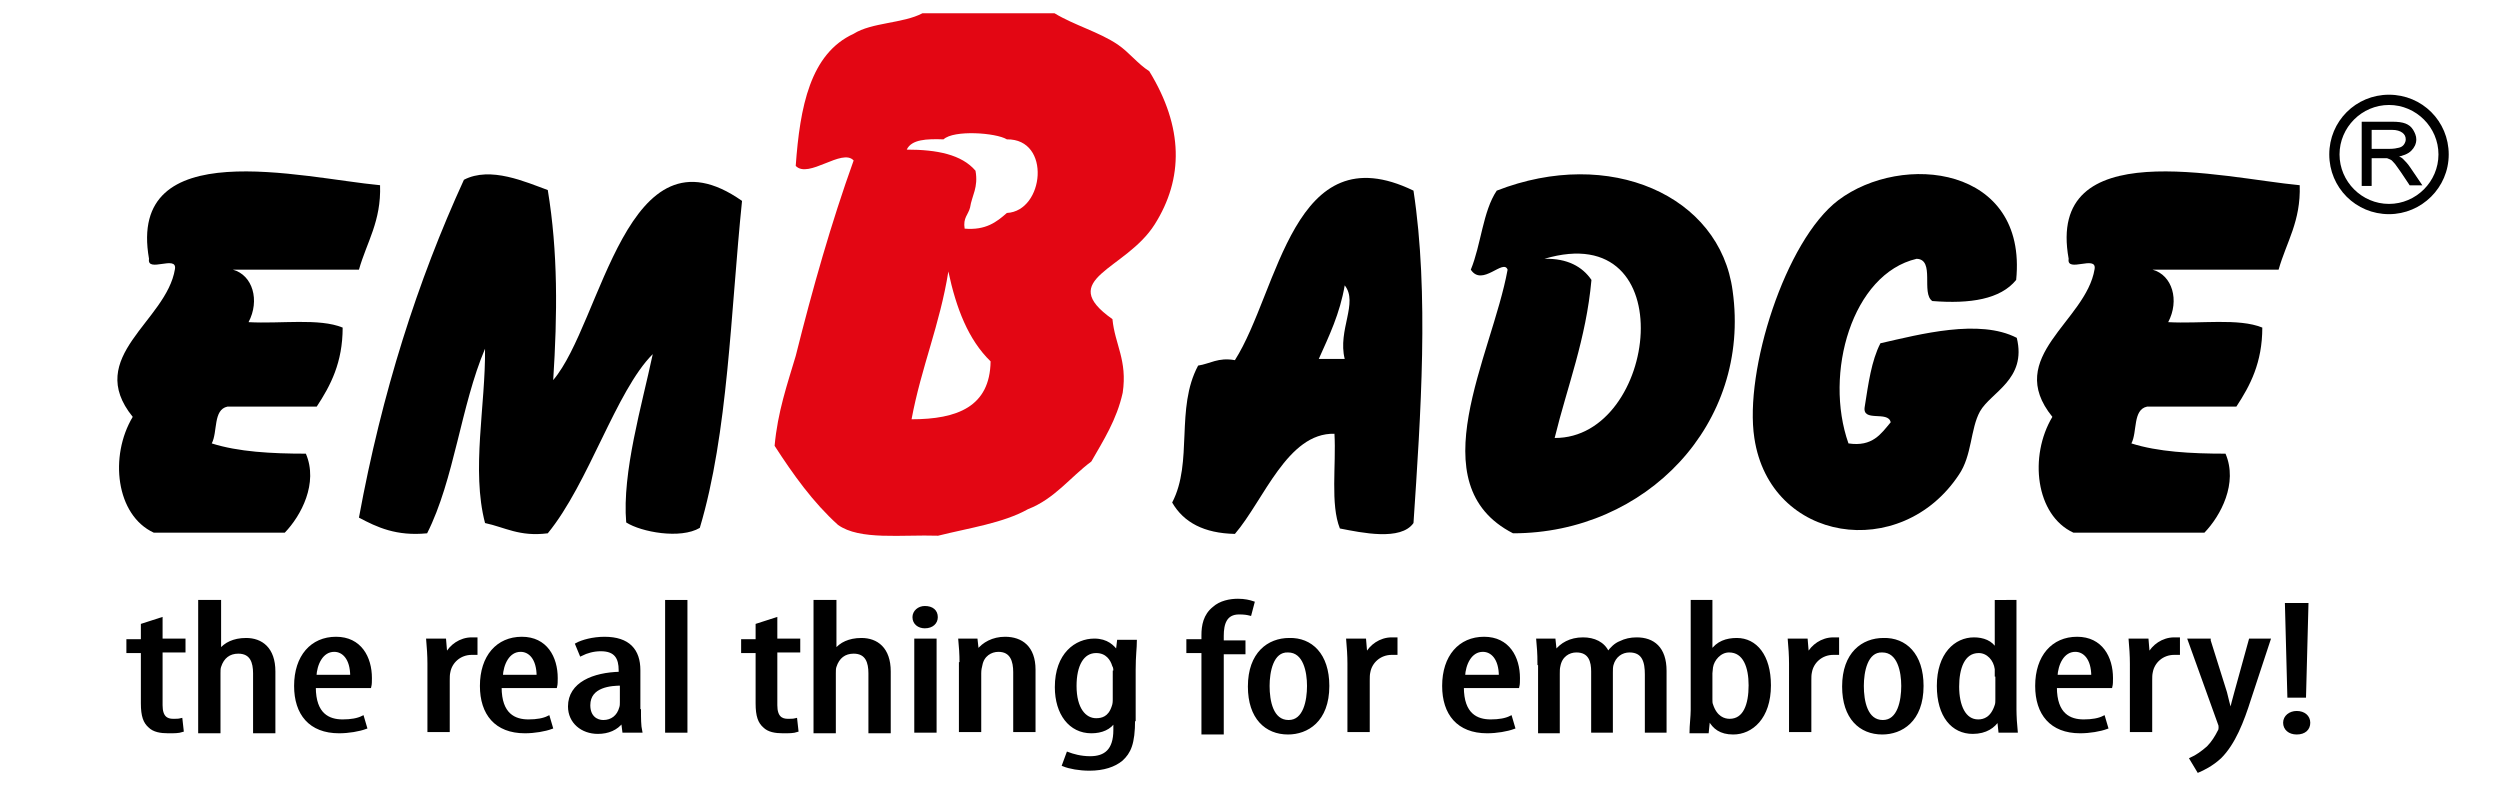 <?xml version="1.0" encoding="utf-8"?>
<!-- Generator: Adobe Illustrator 27.0.1, SVG Export Plug-In . SVG Version: 6.00 Build 0)  -->
<svg version="1.1" id="Ebene_1" xmlns="http://www.w3.org/2000/svg" xmlns:xlink="http://www.w3.org/1999/xlink" x="0px" y="0px"
	 viewBox="0 0 414.4 133.3" style="enable-background:new 0 0 414.4 133.3;" xml:space="preserve">
<style type="text/css">
	.st0{fill-rule:evenodd;clip-rule:evenodd;}
	.st1{fill-rule:evenodd;clip-rule:evenodd;fill:#E30613;}
	.st2{stroke:#000000;stroke-width:0.5;}
	.st3{stroke:#000000;stroke-width:0.25;}
</style>
<g>
	<g>
		<path class="st0" d="M63,30.7c0.2,6-2.2,9.4-3.5,14c-7,0-13.9,0-20.9,0c3.3,0.9,4.5,5.1,2.6,8.7c5.3,0.3,11.7-0.7,15.6,0.9
			c0,5.8-2,9.6-4.3,13.1c-4.9,0-9.9,0-14.8,0c-2.4,0.5-1.6,4.2-2.6,6.1c4.4,1.4,9.9,1.7,15.6,1.7c2.1,4.9-0.8,10.3-3.5,13.1
			c-7.2,0-14.5,0-21.7,0c-6.3-2.9-7.4-12.7-3.5-19.2c-8.1-10,5.6-15.8,7-24.5c0.4-2.4-4.7,0.7-4.3-1.7C21,22,50.1,29.5,63,30.7z"/>
		<path class="st0" d="M108.2,58.7c-6.1,6.1-10.6,21.4-17.4,29.7c-4.7,0.6-7.1-1-10.4-1.7c-2.3-8.8,0.1-19.5,0-28.9
			c-4,9.4-5.1,21.7-9.6,30.6c-5.1,0.5-8.3-1-11.3-2.6c3.8-20.7,9.7-39.2,17.4-56c4.4-2.3,10.3,0.4,13.9,1.7
			c1.7,10.3,1.6,20.6,0.9,31.5c8.1-9.5,12.1-43.2,31.3-29.7c-1.9,18.5-2.3,38.5-7,54.2c-3.2,1.9-9.7,0.7-12.2-0.9
			C103.1,78.3,106.4,67.2,108.2,58.7z"/>
		<path class="st0" d="M250.8,88.4c-15.8-8.1-3.5-29.4-0.9-43.7c-0.7-1.9-4.2,2.9-6.1,0c1.7-4.1,2-9.7,4.3-13.1
			c18.7-7.3,37,0.8,39.1,16.6C290.3,70.3,272.8,88.4,250.8,88.4z M263.8,46.4c-0.9,9.9-4,17.6-6.1,26.2c17.1,0.1,21.5-36.6-1.7-29.7
			C259.8,42.8,262.3,44.2,263.8,46.4z"/>
		<path class="st0" d="M334.2,46.4c-2.6,3.2-7.6,4-13.9,3.5c-1.9-1.3,0.5-6.9-2.6-7c-10.7,2.5-15.4,19-11.3,30.6
			c4,0.6,5.4-1.6,7-3.5c-0.4-2-4.8,0.1-4.3-2.6c0.6-3.8,1.1-7.6,2.6-10.5c6.6-1.5,16.4-4.1,22.6-0.9c1.7,6.9-4.3,9-6.1,12.2
			c-1.6,2.9-1.3,7.3-3.5,10.5c-9.6,14.5-31.3,11.3-33.9-6.1c-1.7-11.1,5.1-32.7,13.9-39.4C315.3,25.2,336.1,27.5,334.2,46.4z"/>
		<path class="st0" d="M381.2,30.7c0.2,6-2.2,9.4-3.5,14c-7,0-13.9,0-20.9,0c3.3,0.9,4.5,5.1,2.6,8.7c5.3,0.3,11.7-0.7,15.6,0.9
			c0,5.8-2,9.6-4.3,13.1c-4.9,0-9.9,0-14.8,0c-2.4,0.5-1.6,4.2-2.6,6.1c4.4,1.4,9.9,1.7,15.6,1.7c2.1,4.9-0.8,10.3-3.5,13.1
			c-7.2,0-14.5,0-21.7,0c-6.3-2.9-7.4-12.7-3.5-19.2c-8.1-10,5.6-15.8,7-24.5c0.4-2.4-4.7,0.7-4.3-1.7
			C339.1,22,368.3,29.5,381.2,30.7z"/>
		<path class="st0" d="M234.3,31.6c2.6,17,1.2,37.2,0,55.1c-2.1,3-8.6,1.6-12.2,0.9c-1.6-4-0.6-10.5-0.9-15.7
			c-7.8-0.2-11.7,11-16.5,16.6c-5.1-0.1-8.5-1.9-10.4-5.2c3.5-6.7,0.5-15.6,4.3-22.7c2-0.3,3.3-1.4,6.1-0.9
			C212,48.2,214.3,21.9,234.3,31.6z M218.6,59.5c1.4,0,2.9,0,4.3,0c-1.2-4.8,2.3-9.3,0-12.2C222.1,52,220.3,55.7,218.6,59.5z"/>
	</g>
	<path class="st1" d="M152.9,2.2c7.3,0,14.6,0,21.9,0c3.3,2,7.4,3.1,10.5,5.2c1.9,1.3,3.3,3.2,5.2,4.4c5.7,9.3,5.7,17.8,0.9,25.4
		c-4.8,7.6-16.5,9-7,15.7c0.4,4.2,2.5,6.8,1.7,12.2c-1,4.5-3.2,7.9-5.2,11.4c-3.5,2.6-6.1,6.2-10.5,7.9c-4.1,2.3-9.7,3.1-14.9,4.4
		c-6-0.2-13,0.8-16.6-1.8c-4.1-3.7-7.4-8.3-10.5-13.1c0.5-5.6,2.1-10.2,3.5-14.9c2.8-11.2,5.9-22.1,9.6-32.4
		c-1.9-2.1-7.5,3.1-9.6,0.9c0.7-9.8,2.4-18.6,9.6-21.9C144.5,3.7,149.7,3.9,152.9,2.2z M156.4,23.1c-2.8-0.1-5.3,0-6.1,1.7
		c5,0,9.1,0.8,11.4,3.5c0.5,2.8-0.6,4.1-0.9,6.1c-0.3,1.2-1.2,1.7-0.9,3.5c3.5,0.3,5.3-1.1,7-2.6c6.2-0.3,7.4-12.3,0-12.2
		C165.1,22,158.1,21.5,156.4,23.1z M157.2,45c-1.4,8.8-4.5,15.9-6.1,24.5c7.6,0,13-2.1,13.1-9.6C160.5,56.3,158.5,51.1,157.2,45z"/>
	<g>
		<path class="st2" d="M26.7,102.6v3.5h3.8v1.8h-3.8v9c0,2,0.9,2.5,2,2.5c0.5,0,0.9,0,1.3-0.1l0.2,1.8c-0.6,0.2-1.3,0.2-2.3,0.2
			c-1.3,0-2.4-0.2-3.1-0.9c-0.8-0.7-1.2-1.7-1.2-3.8V108h-2.4v-1.8h2.4v-2.6L26.7,102.6z"/>
		<path class="st2" d="M33.2,99.7h3.2v8.1h0.1c0.4-0.5,1-1,1.7-1.3c0.7-0.3,1.5-0.5,2.6-0.5c2.5,0,4.6,1.5,4.6,5.3v10h-3.2v-9.7
			c0-1.8-0.5-3.5-2.7-3.5c-1.5,0-2.6,0.8-3.1,2.4c-0.1,0.3-0.1,0.7-0.1,1.1v9.7h-3.2V99.7z"/>
		<path class="st2" d="M52.1,113.9c0,4.6,2.4,5.6,4.7,5.6c1.4,0,2.5-0.2,3.3-0.6l0.5,1.7c-1.1,0.4-2.8,0.7-4.4,0.7
			c-4.8,0-7.2-3-7.2-7.6c0-4.9,2.7-7.9,6.7-7.9c4,0,5.7,3.2,5.7,6.6c0,0.6,0,1-0.1,1.4H52.1z M58.3,112.1c0-3-1.4-4.3-2.9-4.3
			c-2.1,0-3.1,2.3-3.2,4.3H58.3z"/>
		<path class="st2" d="M71.1,110c0-1.3-0.1-2.8-0.2-3.9h2.8l0.2,2.4H74c0.7-1.4,2.3-2.6,4.2-2.6c0.2,0,0.5,0,0.7,0v2.4
			c-0.2,0-0.4,0-0.7,0c-2,0-3.5,1.4-3.8,3.1c-0.1,0.4-0.1,0.9-0.1,1.4v8.3h-3.2V110z"/>
		<path class="st2" d="M82.9,113.9c0,4.6,2.4,5.6,4.7,5.6c1.4,0,2.5-0.2,3.3-0.6l0.5,1.7c-1.1,0.4-2.8,0.7-4.4,0.7
			c-4.8,0-7.2-3-7.2-7.6c0-4.9,2.7-7.9,6.7-7.9c4,0,5.7,3.2,5.7,6.6c0,0.6,0,1-0.1,1.4H82.9z M89.2,112.1c0-3-1.4-4.3-2.9-4.3
			c-2.1,0-3.1,2.3-3.2,4.3H89.2z"/>
		<path class="st2" d="M106,117.8c0,1.2,0,2.5,0.2,3.4h-2.8l-0.2-1.6h-0.1c-0.9,1.2-2.3,1.8-4,1.8c-2.6,0-4.7-1.7-4.7-4.3
			c0-3.8,4-5.4,8.4-5.5v-0.5c0-2-0.7-3.4-3.2-3.4c-1.2,0-2.3,0.3-3.3,0.8l-0.7-1.7c0.9-0.5,2.7-1,4.6-1c4,0,5.7,2,5.7,5.3V117.8z
			 M103,113.4c-1.6,0-5.4,0.2-5.4,3.5c0,2,1.3,2.7,2.4,2.7c1.4,0,2.5-0.8,2.9-2.3c0.1-0.3,0.1-0.6,0.1-0.9V113.4z"/>
		<path class="st2" d="M110.5,99.7h3.2v21.5h-3.2V99.7z"/>
		<path class="st2" d="M128.6,102.6v3.5h3.8v1.8h-3.8v9c0,2,0.9,2.5,2,2.5c0.5,0,0.9,0,1.3-0.1l0.2,1.8c-0.6,0.2-1.3,0.2-2.3,0.2
			c-1.3,0-2.4-0.2-3.1-0.9c-0.8-0.7-1.2-1.7-1.2-3.8V108h-2.4v-1.8h2.4v-2.6L128.6,102.6z"/>
		<path class="st2" d="M135.2,99.7h3.2v8.1h0.1c0.4-0.5,1-1,1.7-1.3c0.7-0.3,1.5-0.5,2.6-0.5c2.5,0,4.6,1.5,4.6,5.3v10h-3.2v-9.7
			c0-1.8-0.5-3.5-2.7-3.5c-1.5,0-2.6,0.8-3.1,2.4c-0.1,0.3-0.1,0.7-0.1,1.1v9.7h-3.2V99.7z"/>
		<path class="st2" d="M155.2,102.3c0,0.9-0.7,1.6-1.9,1.6c-1,0-1.8-0.6-1.8-1.6c0-0.9,0.8-1.6,1.8-1.6
			C154.5,100.7,155.2,101.3,155.2,102.3z M151.8,121.2v-15.1h3.2v15.1H151.8z"/>
		<path class="st2" d="M159.3,110c0-1.8-0.1-2.7-0.2-3.9h2.7l0.2,1.8h0.1c0.9-1.2,2.5-2.1,4.5-2.1c2.7,0,4.8,1.5,4.8,5.2v10.1h-3.2
			v-9.7c0-1.8-0.5-3.6-2.7-3.6c-1.3,0-2.6,0.8-2.9,2.4c-0.1,0.4-0.2,0.8-0.2,1.4v9.5h-3.2V110z"/>
		<path class="st2" d="M187.9,119.3c0,4-0.7,5.4-2,6.6c-1.2,1-3,1.6-5.3,1.6c-1.7,0-3.3-0.3-4.3-0.7l0.7-1.9
			c0.8,0.3,2.1,0.7,3.7,0.7c2.5,0,4.1-1.2,4.1-4.6v-1.5h-0.1c-0.7,1.2-2.1,1.8-3.8,1.8c-3.5,0-5.8-3-5.8-7.4c0-5.5,3.3-7.8,6.3-7.8
			c2.1,0,3.1,1.1,3.7,1.9h0.1l0.2-1.7h2.8c0,1-0.2,2.4-0.2,4.7V119.3z M184.8,111.4c0-0.4,0-0.8-0.2-1.1c-0.3-1-1.1-2.3-2.9-2.3
			c-2.3,0-3.5,2.3-3.5,5.7c0,3.8,1.6,5.6,3.5,5.6c1,0,2.2-0.3,2.8-2.1c0.2-0.5,0.2-0.9,0.2-1.4V111.4z"/>
		<path class="st2" d="M199.4,121.2V108h-2.5v-1.8h2.5v-0.9c0-1.6,0.3-3.3,1.8-4.5c1.1-1,2.7-1.3,4-1.3c1.1,0,1.9,0.2,2.5,0.4
			l-0.5,1.9c-0.4-0.1-0.9-0.2-1.8-0.2c-2.3,0-2.8,1.8-2.8,3.8v1h3.6v1.8h-3.6v13.3H199.4z"/>
		<path class="st2" d="M220.1,113.7c0,5.8-3.5,7.8-6.6,7.8c-3.6,0-6.4-2.5-6.4-7.7c0-5.5,3.2-7.8,6.6-7.8
			C217.3,105.9,220.1,108.5,220.1,113.7z M210.2,113.7c0,2.5,0.6,5.9,3.4,5.9c2.7,0,3.3-3.5,3.3-5.9c0-2.3-0.6-5.8-3.4-5.8
			C210.8,107.8,210.2,111.4,210.2,113.7z"/>
		<path class="st2" d="M223.6,110c0-1.3-0.1-2.8-0.2-3.9h2.8l0.2,2.4h0.1c0.7-1.4,2.3-2.6,4.2-2.6c0.2,0,0.5,0,0.7,0v2.4
			c-0.2,0-0.4,0-0.7,0c-2,0-3.5,1.4-3.8,3.1c-0.1,0.4-0.1,0.9-0.1,1.4v8.3h-3.2V110z"/>
		<path class="st2" d="M242.4,113.9c0,4.6,2.4,5.6,4.7,5.6c1.4,0,2.5-0.2,3.3-0.6l0.5,1.7c-1.1,0.4-2.8,0.7-4.4,0.7
			c-4.8,0-7.2-3-7.2-7.6c0-4.9,2.7-7.9,6.7-7.9c4,0,5.7,3.2,5.7,6.6c0,0.6,0,1-0.1,1.4H242.4z M248.7,112.1c0-3-1.4-4.3-2.9-4.3
			c-2.1,0-3.1,2.3-3.2,4.3H248.7z"/>
		<path class="st2" d="M255.1,110c0-1.8-0.1-2.7-0.2-3.9h2.7l0.2,1.9h0.1c0.9-1.2,2.4-2.1,4.5-2.1c1.8,0,3.4,0.7,4.1,2.3h0.1
			c0.5-0.7,1.2-1.4,2-1.7c0.8-0.4,1.7-0.6,2.7-0.6c2.7,0,4.7,1.5,4.7,5.3v10h-3.1v-9.4c0-2-0.4-3.9-2.8-3.9c-1.3,0-2.5,0.8-2.9,2.3
			c-0.1,0.4-0.1,0.8-0.1,1.3v9.7H264v-9.9c0-1.6-0.4-3.4-2.7-3.4c-1.3,0-2.6,0.8-2.9,2.5c-0.1,0.4-0.1,0.8-0.1,1.3v9.6h-3.1V110z"/>
		<path class="st2" d="M280.5,99.7h3.1v8.3h0.1c1-1.5,2.5-2,4.2-2c3.1,0,5.4,2.7,5.4,7.6c0,5.4-3,7.9-6,7.9c-2.1,0-3.2-0.9-3.9-2.2
			h-0.2l-0.2,2h-2.7c0-0.9,0.2-2.6,0.2-3.6V99.7z M283.6,115.9c0,0.3,0,0.7,0.1,0.9c0.7,2.2,2.1,2.6,3,2.6c2.5,0,3.4-2.6,3.4-5.8
			c0-3-0.9-5.7-3.5-5.7c-1.5,0-2.7,1.4-2.9,2.7c0,0.3-0.1,0.7-0.1,1V115.9z"/>
		<path class="st2" d="M296.8,110c0-1.3-0.1-2.8-0.2-3.9h2.8l0.2,2.4h0.1c0.7-1.4,2.3-2.6,4.2-2.6c0.2,0,0.5,0,0.7,0v2.4
			c-0.2,0-0.4,0-0.7,0c-2,0-3.5,1.4-3.8,3.1c-0.1,0.4-0.1,0.9-0.1,1.4v8.3h-3.2V110z"/>
		<path class="st2" d="M318.6,113.7c0,5.8-3.5,7.8-6.6,7.8c-3.6,0-6.4-2.5-6.4-7.7c0-5.5,3.2-7.8,6.6-7.8
			C315.8,105.9,318.6,108.5,318.6,113.7z M308.7,113.7c0,2.5,0.6,5.9,3.4,5.9c2.7,0,3.3-3.5,3.3-5.9c0-2.3-0.6-5.8-3.4-5.8
			C309.3,107.8,308.7,111.4,308.7,113.7z"/>
		<path class="st2" d="M334,99.7v17.9c0,1,0.1,2.7,0.2,3.6h-2.7l-0.2-1.9h-0.1c-0.7,1.1-2,2.1-4.2,2.1c-3.3,0-5.7-2.7-5.7-7.7
			c0-5.3,2.9-7.8,5.9-7.8c1.5,0,2.9,0.5,3.6,1.8h0.1v-8H334z M330.9,111.9c0-0.3,0-0.7,0-1c-0.2-1.6-1.4-2.9-2.9-2.9
			c-2.6,0-3.5,2.8-3.5,5.8c0,3.2,1.1,5.7,3.4,5.7c1,0,2.3-0.4,3-2.6c0.1-0.3,0.1-0.6,0.1-1V111.9z"/>
		<path class="st2" d="M340.7,113.9c0,4.6,2.4,5.6,4.7,5.6c1.4,0,2.5-0.2,3.3-0.6l0.5,1.7c-1.1,0.4-2.8,0.7-4.4,0.7
			c-4.8,0-7.2-3-7.2-7.6c0-4.9,2.7-7.9,6.7-7.9c4,0,5.7,3.2,5.7,6.6c0,0.6,0,1-0.1,1.4H340.7z M346.9,112.1c0-3-1.4-4.3-2.9-4.3
			c-2.1,0-3.1,2.3-3.2,4.3H346.9z"/>
		<path class="st2" d="M353.3,110c0-1.3-0.1-2.8-0.2-3.9h2.8l0.2,2.4h0.1c0.7-1.4,2.3-2.6,4.2-2.6c0.2,0,0.5,0,0.7,0v2.4
			c-0.2,0-0.4,0-0.7,0c-2,0-3.5,1.4-3.8,3.1c-0.1,0.4-0.1,0.9-0.1,1.4v8.3h-3.2V110z"/>
		<path class="st2" d="M366.2,106.2l2.7,8.6c0.3,1.2,0.5,2.1,0.8,3.1h0.1c0.2-0.9,0.5-2,0.8-3.1l2.4-8.7h3.1l-3.2,9.7
			c-1.2,3.8-2.6,7.4-4.9,9.7c-1.4,1.3-2.9,2-3.6,2.3l-1.2-2c0.9-0.4,1.9-1.1,2.8-1.9c0.8-0.8,1.4-1.8,1.8-2.6
			c0.2-0.3,0.2-0.5,0.2-0.7c0-0.2,0-0.4-0.1-0.6l-5-13.9H366.2z"/>
		<path class="st2" d="M378.7,119.8c0-1,0.9-1.7,2-1.7c1.2,0,2,0.7,2,1.7c0,1-0.7,1.7-2,1.7C379.5,121.5,378.7,120.8,378.7,119.8z
			 M379.4,115.4l-0.4-15.2h3.4l-0.4,15.2H379.4z"/>
	</g>
	<g>
		<g>
			<path class="st3" d="M391.6,30.5V20.3h4.9c1,0,1.7,0.1,2.2,0.3c0.5,0.2,0.9,0.5,1.2,1c0.3,0.5,0.5,1,0.5,1.5
				c0,0.7-0.3,1.3-0.8,1.8c-0.5,0.5-1.3,0.8-2.3,1c0.4,0.2,0.7,0.3,0.9,0.5c0.4,0.4,0.8,0.8,1.2,1.4l1.9,2.8h-1.8l-1.4-2.1
				c-0.4-0.6-0.8-1.1-1-1.4c-0.3-0.3-0.5-0.6-0.7-0.7c-0.2-0.1-0.4-0.2-0.7-0.3c-0.2,0-0.4,0-0.8,0H393v4.6H391.6z M393,24.8h3.1
				c0.7,0,1.2-0.1,1.6-0.2c0.4-0.1,0.7-0.3,0.9-0.6c0.2-0.3,0.3-0.6,0.3-0.9c0-0.5-0.2-0.9-0.6-1.2c-0.4-0.3-1-0.5-1.8-0.5H393V24.8
				z"/>
		</g>
		<g>
			<path d="M396,35.5c-5.5,0-9.9-4.4-9.9-9.9s4.4-9.9,9.9-9.9c5.5,0,9.9,4.4,9.9,9.9S401.4,35.5,396,35.5z M396,17.4
				c-4.5,0-8.2,3.7-8.2,8.2s3.7,8.2,8.2,8.2c4.5,0,8.2-3.7,8.2-8.2S400.5,17.4,396,17.4z"/>
		</g>
	</g>
</g>
</svg>
